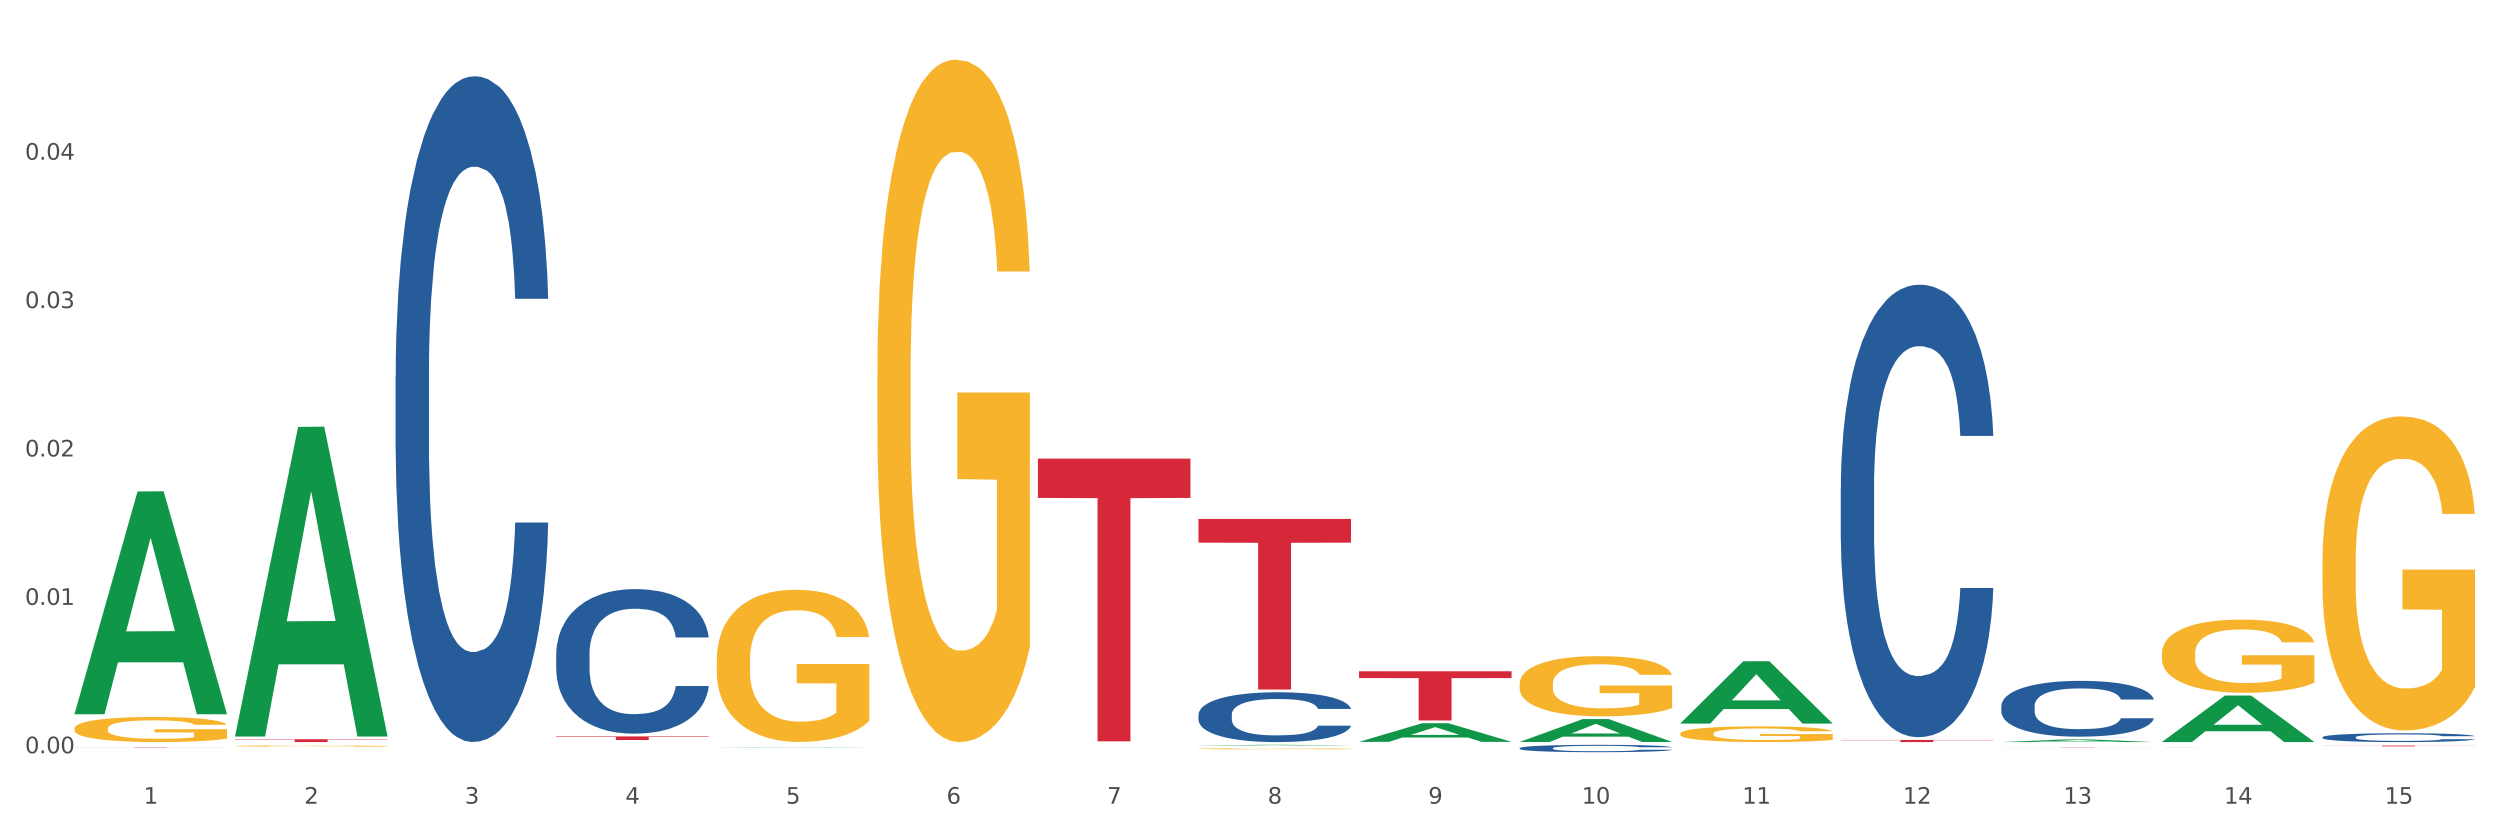 <?xml version="1.0" encoding="utf-8" standalone="no"?>
<!DOCTYPE svg PUBLIC "-//W3C//DTD SVG 1.1//EN"
  "http://www.w3.org/Graphics/SVG/1.1/DTD/svg11.dtd">
<svg xmlns:xlink="http://www.w3.org/1999/xlink" width="1080pt" height="360pt" viewBox="0 0 1080 360" xmlns="http://www.w3.org/2000/svg" version="1.1">
 <rect x="0" y="0" width="1080" height="360" fill="#333333" stroke="none"/>
 <defs>
  <style type="text/css">*{stroke-linejoin: round; stroke-linecap: butt}</style>
 </defs>
 <g id="figure_1">
  <g id="patch_1">
   <path d="M 0 360 
L 1080 360 
L 1080 0 
L 0 0 
z
" style="fill: #ffffff; stroke: #ffffff; stroke-linejoin: miter"/>
  </g>
  <g id="axes_1">
   <g id="matplotlib.axis_1">
    <g id="xtick_1">
     <g id="text_1">
      <!-- 1 -->
      <g style="fill: #4d4d4d" transform="translate(62.07 347.204) scale(0.096 -0.096)">
       <defs>
        <path id="DejaVuSans-31" d="M 794 531 
L 1825 531 
L 1825 4091 
L 703 3866 
L 703 4441 
L 1819 4666 
L 2450 4666 
L 2450 531 
L 3481 531 
L 3481 0 
L 794 0 
L 794 531 
z
" transform="scale(0.016)"/>
       </defs>
       <use xlink:href="#DejaVuSans-31"/>
      </g>
     </g>
    </g>
    <g id="xtick_2">
     <g id="text_2">
      <!-- 2 -->
      <g style="fill: #4d4d4d" transform="translate(131.436 347.204) scale(0.096 -0.096)">
       <defs>
        <path id="DejaVuSans-32" d="M 1228 531 
L 3431 531 
L 3431 0 
L 469 0 
L 469 531 
Q 828 903 1448 1529 
Q 2069 2156 2228 2338 
Q 2531 2678 2651 2914 
Q 2772 3150 2772 3378 
Q 2772 3750 2511 3984 
Q 2250 4219 1831 4219 
Q 1534 4219 1204 4116 
Q 875 4013 500 3803 
L 500 4441 
Q 881 4594 1212 4672 
Q 1544 4750 1819 4750 
Q 2544 4750 2975 4387 
Q 3406 4025 3406 3419 
Q 3406 3131 3298 2873 
Q 3191 2616 2906 2266 
Q 2828 2175 2409 1742 
Q 1991 1309 1228 531 
z
" transform="scale(0.016)"/>
       </defs>
       <use xlink:href="#DejaVuSans-32"/>
      </g>
     </g>
    </g>
    <g id="xtick_3">
     <g id="text_3">
      <!-- 3 -->
      <g style="fill: #4d4d4d" transform="translate(200.802 347.204) scale(0.096 -0.096)">
       <defs>
        <path id="DejaVuSans-33" d="M 2597 2516 
Q 3050 2419 3304 2112 
Q 3559 1806 3559 1356 
Q 3559 666 3084 287 
Q 2609 -91 1734 -91 
Q 1441 -91 1130 -33 
Q 819 25 488 141 
L 488 750 
Q 750 597 1062 519 
Q 1375 441 1716 441 
Q 2309 441 2620 675 
Q 2931 909 2931 1356 
Q 2931 1769 2642 2001 
Q 2353 2234 1838 2234 
L 1294 2234 
L 1294 2753 
L 1863 2753 
Q 2328 2753 2575 2939 
Q 2822 3125 2822 3475 
Q 2822 3834 2567 4026 
Q 2313 4219 1838 4219 
Q 1578 4219 1281 4162 
Q 984 4106 628 3988 
L 628 4550 
Q 988 4650 1302 4700 
Q 1616 4750 1894 4750 
Q 2613 4750 3031 4423 
Q 3450 4097 3450 3541 
Q 3450 3153 3228 2886 
Q 3006 2619 2597 2516 
z
" transform="scale(0.016)"/>
       </defs>
       <use xlink:href="#DejaVuSans-33"/>
      </g>
     </g>
    </g>
    <g id="xtick_4">
     <g id="text_4">
      <!-- 4 -->
      <g style="fill: #4d4d4d" transform="translate(270.169 347.204) scale(0.096 -0.096)">
       <defs>
        <path id="DejaVuSans-34" d="M 2419 4116 
L 825 1625 
L 2419 1625 
L 2419 4116 
z
M 2253 4666 
L 3047 4666 
L 3047 1625 
L 3713 1625 
L 3713 1100 
L 3047 1100 
L 3047 0 
L 2419 0 
L 2419 1100 
L 313 1100 
L 313 1709 
L 2253 4666 
z
" transform="scale(0.016)"/>
       </defs>
       <use xlink:href="#DejaVuSans-34"/>
      </g>
     </g>
    </g>
    <g id="xtick_5">
     <g id="text_5">
      <!-- 5 -->
      <g style="fill: #4d4d4d" transform="translate(339.535 347.204) scale(0.096 -0.096)">
       <defs>
        <path id="DejaVuSans-35" d="M 691 4666 
L 3169 4666 
L 3169 4134 
L 1269 4134 
L 1269 2991 
Q 1406 3038 1543 3061 
Q 1681 3084 1819 3084 
Q 2600 3084 3056 2656 
Q 3513 2228 3513 1497 
Q 3513 744 3044 326 
Q 2575 -91 1722 -91 
Q 1428 -91 1123 -41 
Q 819 9 494 109 
L 494 744 
Q 775 591 1075 516 
Q 1375 441 1709 441 
Q 2250 441 2565 725 
Q 2881 1009 2881 1497 
Q 2881 1984 2565 2268 
Q 2250 2553 1709 2553 
Q 1456 2553 1204 2497 
Q 953 2441 691 2322 
L 691 4666 
z
" transform="scale(0.016)"/>
       </defs>
       <use xlink:href="#DejaVuSans-35"/>
      </g>
     </g>
    </g>
    <g id="xtick_6">
     <g id="text_6">
      <!-- 6 -->
      <g style="fill: #4d4d4d" transform="translate(408.901 347.204) scale(0.096 -0.096)">
       <defs>
        <path id="DejaVuSans-36" d="M 2113 2584 
Q 1688 2584 1439 2293 
Q 1191 2003 1191 1497 
Q 1191 994 1439 701 
Q 1688 409 2113 409 
Q 2538 409 2786 701 
Q 3034 994 3034 1497 
Q 3034 2003 2786 2293 
Q 2538 2584 2113 2584 
z
M 3366 4563 
L 3366 3988 
Q 3128 4100 2886 4159 
Q 2644 4219 2406 4219 
Q 1781 4219 1451 3797 
Q 1122 3375 1075 2522 
Q 1259 2794 1537 2939 
Q 1816 3084 2150 3084 
Q 2853 3084 3261 2657 
Q 3669 2231 3669 1497 
Q 3669 778 3244 343 
Q 2819 -91 2113 -91 
Q 1303 -91 875 529 
Q 447 1150 447 2328 
Q 447 3434 972 4092 
Q 1497 4750 2381 4750 
Q 2619 4750 2861 4703 
Q 3103 4656 3366 4563 
z
" transform="scale(0.016)"/>
       </defs>
       <use xlink:href="#DejaVuSans-36"/>
      </g>
     </g>
    </g>
    <g id="xtick_7">
     <g id="text_7">
      <!-- 7 -->
      <g style="fill: #4d4d4d" transform="translate(478.267 347.204) scale(0.096 -0.096)">
       <defs>
        <path id="DejaVuSans-37" d="M 525 4666 
L 3525 4666 
L 3525 4397 
L 1831 0 
L 1172 0 
L 2766 4134 
L 525 4134 
L 525 4666 
z
" transform="scale(0.016)"/>
       </defs>
       <use xlink:href="#DejaVuSans-37"/>
      </g>
     </g>
    </g>
    <g id="xtick_8">
     <g id="text_8">
      <!-- 8 -->
      <g style="fill: #4d4d4d" transform="translate(547.634 347.204) scale(0.096 -0.096)">
       <defs>
        <path id="DejaVuSans-38" d="M 2034 2216 
Q 1584 2216 1326 1975 
Q 1069 1734 1069 1313 
Q 1069 891 1326 650 
Q 1584 409 2034 409 
Q 2484 409 2743 651 
Q 3003 894 3003 1313 
Q 3003 1734 2745 1975 
Q 2488 2216 2034 2216 
z
M 1403 2484 
Q 997 2584 770 2862 
Q 544 3141 544 3541 
Q 544 4100 942 4425 
Q 1341 4750 2034 4750 
Q 2731 4750 3128 4425 
Q 3525 4100 3525 3541 
Q 3525 3141 3298 2862 
Q 3072 2584 2669 2484 
Q 3125 2378 3379 2068 
Q 3634 1759 3634 1313 
Q 3634 634 3220 271 
Q 2806 -91 2034 -91 
Q 1263 -91 848 271 
Q 434 634 434 1313 
Q 434 1759 690 2068 
Q 947 2378 1403 2484 
z
M 1172 3481 
Q 1172 3119 1398 2916 
Q 1625 2713 2034 2713 
Q 2441 2713 2670 2916 
Q 2900 3119 2900 3481 
Q 2900 3844 2670 4047 
Q 2441 4250 2034 4250 
Q 1625 4250 1398 4047 
Q 1172 3844 1172 3481 
z
" transform="scale(0.016)"/>
       </defs>
       <use xlink:href="#DejaVuSans-38"/>
      </g>
     </g>
    </g>
    <g id="xtick_9">
     <g id="text_9">
      <!-- 9 -->
      <g style="fill: #4d4d4d" transform="translate(617 347.204) scale(0.096 -0.096)">
       <defs>
        <path id="DejaVuSans-39" d="M 703 97 
L 703 672 
Q 941 559 1184 500 
Q 1428 441 1663 441 
Q 2288 441 2617 861 
Q 2947 1281 2994 2138 
Q 2813 1869 2534 1725 
Q 2256 1581 1919 1581 
Q 1219 1581 811 2004 
Q 403 2428 403 3163 
Q 403 3881 828 4315 
Q 1253 4750 1959 4750 
Q 2769 4750 3195 4129 
Q 3622 3509 3622 2328 
Q 3622 1225 3098 567 
Q 2575 -91 1691 -91 
Q 1453 -91 1209 -44 
Q 966 3 703 97 
z
M 1959 2075 
Q 2384 2075 2632 2365 
Q 2881 2656 2881 3163 
Q 2881 3666 2632 3958 
Q 2384 4250 1959 4250 
Q 1534 4250 1286 3958 
Q 1038 3666 1038 3163 
Q 1038 2656 1286 2365 
Q 1534 2075 1959 2075 
z
" transform="scale(0.016)"/>
       </defs>
       <use xlink:href="#DejaVuSans-39"/>
      </g>
     </g>
    </g>
    <g id="xtick_10">
     <g id="text_10">
      <!-- 10 -->
      <g style="fill: #4d4d4d" transform="translate(683.312 347.204) scale(0.096 -0.096)">
       <defs>
        <path id="DejaVuSans-30" d="M 2034 4250 
Q 1547 4250 1301 3770 
Q 1056 3291 1056 2328 
Q 1056 1369 1301 889 
Q 1547 409 2034 409 
Q 2525 409 2770 889 
Q 3016 1369 3016 2328 
Q 3016 3291 2770 3770 
Q 2525 4250 2034 4250 
z
M 2034 4750 
Q 2819 4750 3233 4129 
Q 3647 3509 3647 2328 
Q 3647 1150 3233 529 
Q 2819 -91 2034 -91 
Q 1250 -91 836 529 
Q 422 1150 422 2328 
Q 422 3509 836 4129 
Q 1250 4750 2034 4750 
z
" transform="scale(0.016)"/>
       </defs>
       <use xlink:href="#DejaVuSans-31"/>
       <use xlink:href="#DejaVuSans-30" transform="translate(63.623 0)"/>
      </g>
     </g>
    </g>
    <g id="xtick_11">
     <g id="text_11">
      <!-- 11 -->
      <g style="fill: #4d4d4d" transform="translate(752.678 347.204) scale(0.096 -0.096)">
       <use xlink:href="#DejaVuSans-31"/>
       <use xlink:href="#DejaVuSans-31" transform="translate(63.623 0)"/>
      </g>
     </g>
    </g>
    <g id="xtick_12">
     <g id="text_12">
      <!-- 12 -->
      <g style="fill: #4d4d4d" transform="translate(822.044 347.204) scale(0.096 -0.096)">
       <use xlink:href="#DejaVuSans-31"/>
       <use xlink:href="#DejaVuSans-32" transform="translate(63.623 0)"/>
      </g>
     </g>
    </g>
    <g id="xtick_13">
     <g id="text_13">
      <!-- 13 -->
      <g style="fill: #4d4d4d" transform="translate(891.411 347.204) scale(0.096 -0.096)">
       <use xlink:href="#DejaVuSans-31"/>
       <use xlink:href="#DejaVuSans-33" transform="translate(63.623 0)"/>
      </g>
     </g>
    </g>
    <g id="xtick_14">
     <g id="text_14">
      <!-- 14 -->
      <g style="fill: #4d4d4d" transform="translate(960.777 347.204) scale(0.096 -0.096)">
       <use xlink:href="#DejaVuSans-31"/>
       <use xlink:href="#DejaVuSans-34" transform="translate(63.623 0)"/>
      </g>
     </g>
    </g>
    <g id="xtick_15">
     <g id="text_15">
      <!-- 15 -->
      <g style="fill: #4d4d4d" transform="translate(1030.143 347.204) scale(0.096 -0.096)">
       <use xlink:href="#DejaVuSans-31"/>
       <use xlink:href="#DejaVuSans-35" transform="translate(63.623 0)"/>
      </g>
     </g>
    </g>
    <g id="xtick_16"/>
    <g id="xtick_17"/>
    <g id="xtick_18"/>
    <g id="xtick_19"/>
    <g id="xtick_20"/>
    <g id="xtick_21"/>
    <g id="xtick_22"/>
    <g id="xtick_23"/>
    <g id="xtick_24"/>
    <g id="xtick_25"/>
    <g id="xtick_26"/>
    <g id="xtick_27"/>
    <g id="xtick_28"/>
    <g id="xtick_29"/>
   </g>
   <g id="matplotlib.axis_2">
    <g id="ytick_1">
     <g id="text_16">
      <!-- 0.00 -->
      <g style="fill: #4d4d4d" transform="translate(10.8 325.412) scale(0.096 -0.096)">
       <defs>
        <path id="DejaVuSans-2e" d="M 684 794 
L 1344 794 
L 1344 0 
L 684 0 
L 684 794 
z
" transform="scale(0.016)"/>
       </defs>
       <use xlink:href="#DejaVuSans-30"/>
       <use xlink:href="#DejaVuSans-2e" transform="translate(63.623 0)"/>
       <use xlink:href="#DejaVuSans-30" transform="translate(95.41 0)"/>
       <use xlink:href="#DejaVuSans-30" transform="translate(159.033 0)"/>
      </g>
     </g>
    </g>
    <g id="ytick_2">
     <g id="text_17">
      <!-- 0.01 -->
      <g style="fill: #4d4d4d" transform="translate(10.8 261.309) scale(0.096 -0.096)">
       <use xlink:href="#DejaVuSans-30"/>
       <use xlink:href="#DejaVuSans-2e" transform="translate(63.623 0)"/>
       <use xlink:href="#DejaVuSans-30" transform="translate(95.41 0)"/>
       <use xlink:href="#DejaVuSans-31" transform="translate(159.033 0)"/>
      </g>
     </g>
    </g>
    <g id="ytick_3">
     <g id="text_18">
      <!-- 0.02 -->
      <g style="fill: #4d4d4d" transform="translate(10.8 197.206) scale(0.096 -0.096)">
       <use xlink:href="#DejaVuSans-30"/>
       <use xlink:href="#DejaVuSans-2e" transform="translate(63.623 0)"/>
       <use xlink:href="#DejaVuSans-30" transform="translate(95.41 0)"/>
       <use xlink:href="#DejaVuSans-32" transform="translate(159.033 0)"/>
      </g>
     </g>
    </g>
    <g id="ytick_4">
     <g id="text_19">
      <!-- 0.03 -->
      <g style="fill: #4d4d4d" transform="translate(10.8 133.103) scale(0.096 -0.096)">
       <use xlink:href="#DejaVuSans-30"/>
       <use xlink:href="#DejaVuSans-2e" transform="translate(63.623 0)"/>
       <use xlink:href="#DejaVuSans-30" transform="translate(95.41 0)"/>
       <use xlink:href="#DejaVuSans-33" transform="translate(159.033 0)"/>
      </g>
     </g>
    </g>
    <g id="ytick_5">
     <g id="text_20">
      <!-- 0.04 -->
      <g style="fill: #4d4d4d" transform="translate(10.8 69) scale(0.096 -0.096)">
       <use xlink:href="#DejaVuSans-30"/>
       <use xlink:href="#DejaVuSans-2e" transform="translate(63.623 0)"/>
       <use xlink:href="#DejaVuSans-30" transform="translate(95.41 0)"/>
       <use xlink:href="#DejaVuSans-34" transform="translate(159.033 0)"/>
      </g>
     </g>
    </g>
    <g id="ytick_6"/>
    <g id="ytick_7"/>
    <g id="ytick_8"/>
    <g id="ytick_9"/>
    <g id="ytick_10"/>
   </g>
   <g id="PolyCollection_1">
    <path d="M 32.175 308.377 
L 32.243 308.287 
L 59.417 212.317 
L 70.695 212.226 
L 98.073 308.558 
L 85.029 308.558 
L 79.119 286.126 
L 51.061 286.126 
L 50.857 286.488 
L 45.151 308.558 
L 32.175 308.558 
L 32.175 308.377 
L 54.594 272.739 
L 75.586 272.649 
L 65.192 232.759 
L 65.056 232.578 
L 64.92 232.85 
L 54.526 272.649 
L 54.594 272.739 
L 32.175 308.377 
z
" clip-path="url(#p9ca799d221)" style="fill: #109648"/>
    <path d="M 795.203 319.657 
L 861.101 319.657 
L 861.101 319.786 
L 835.179 319.786 
L 835.179 320.581 
L 820.969 320.581 
L 820.969 319.786 
L 795.203 319.786 
L 795.203 319.658 
L 795.203 319.657 
z
" clip-path="url(#p9ca799d221)" style="fill: #d62839"/>
    <path d="M 587.105 289.973 
L 653.003 289.973 
L 653.003 292.929 
L 627.081 292.949 
L 627.081 311.239 
L 612.871 311.239 
L 612.871 292.949 
L 587.105 292.929 
L 587.105 289.993 
L 587.105 289.973 
z
" clip-path="url(#p9ca799d221)" style="fill: #d62839"/>
    <path d="M 517.739 224.175 
L 583.636 224.175 
L 583.636 234.416 
L 557.715 234.485 
L 557.715 297.871 
L 543.504 297.871 
L 543.504 234.485 
L 517.739 234.416 
L 517.739 224.244 
L 517.739 224.175 
z
" clip-path="url(#p9ca799d221)" style="fill: #d62839"/>
    <path d="M 32.175 314.751 
L 32.253 314.741 
L 32.253 314.384 
L 32.408 314.078 
L 33.186 313.335 
L 34.353 312.722 
L 35.209 312.395 
L 36.065 312.128 
L 37.076 311.86 
L 38.321 311.583 
L 40.578 311.178 
L 41.978 310.97 
L 43.69 310.752 
L 46.802 310.435 
L 49.058 310.257 
L 51.392 310.109 
L 55.204 309.93 
L 57.694 309.851 
L 60.339 309.792 
L 63.529 309.752 
L 65.941 309.742 
L 71.231 309.772 
L 75.744 309.861 
L 77.922 309.93 
L 80.723 310.049 
L 82.201 310.128 
L 84.613 310.287 
L 87.103 310.495 
L 88.815 310.673 
L 91.382 311.009 
L 93.327 311.346 
L 95.116 311.762 
L 96.05 312.049 
L 96.75 312.316 
L 97.373 312.623 
L 97.995 313.108 
L 83.991 313.108 
L 83.446 312.761 
L 82.59 312.435 
L 81.346 312.118 
L 80.256 311.92 
L 78.389 311.672 
L 76.677 311.514 
L 74.888 311.395 
L 72.71 311.296 
L 70.998 311.247 
L 68.586 311.207 
L 63.84 311.217 
L 60.65 311.296 
L 58.472 311.395 
L 57.071 311.484 
L 55.827 311.583 
L 54.426 311.722 
L 52.792 311.93 
L 51.625 312.118 
L 50.458 312.355 
L 49.525 312.593 
L 48.669 312.87 
L 47.969 313.167 
L 47.424 313.474 
L 46.957 313.85 
L 46.568 314.474 
L 46.568 315.83 
L 46.724 316.136 
L 47.113 316.542 
L 47.58 316.849 
L 48.358 317.215 
L 49.058 317.463 
L 50.381 317.819 
L 51.859 318.116 
L 53.026 318.304 
L 54.193 318.462 
L 56.216 318.68 
L 58.472 318.858 
L 60.417 318.967 
L 63.062 319.066 
L 64.852 319.106 
L 66.408 319.126 
L 70.22 319.126 
L 72.943 319.096 
L 75.977 319.027 
L 78.311 318.938 
L 80.256 318.829 
L 82.435 318.65 
L 83.835 318.482 
L 83.835 316.414 
L 66.719 316.404 
L 66.719 315.028 
L 98.073 315.028 
L 98.073 319.066 
L 96.75 319.274 
L 95.272 319.462 
L 93.716 319.63 
L 91.382 319.838 
L 88.581 320.036 
L 86.091 320.175 
L 83.446 320.294 
L 80.334 320.402 
L 76.288 320.501 
L 73.799 320.541 
L 70.687 320.571 
L 67.03 320.581 
L 63.84 320.561 
L 60.728 320.511 
L 57.461 320.422 
L 54.271 320.294 
L 51.859 320.165 
L 49.447 320.006 
L 46.879 319.799 
L 44.857 319.601 
L 43.301 319.423 
L 41.589 319.195 
L 39.722 318.898 
L 38.321 318.631 
L 37.076 318.354 
L 35.754 317.997 
L 34.82 317.69 
L 33.887 317.304 
L 33.342 317.017 
L 32.72 316.572 
L 32.253 315.948 
L 32.175 314.751 
z
" clip-path="url(#p9ca799d221)" style="fill: #f7b32b"/>
    <path d="M 240.274 318.126 
L 306.172 318.126 
L 306.172 318.342 
L 280.25 318.343 
L 280.25 319.68 
L 266.039 319.68 
L 266.039 318.343 
L 240.274 318.342 
L 240.274 318.127 
L 240.274 318.126 
z
" clip-path="url(#p9ca799d221)" style="fill: #d62839"/>
    <path d="M 101.541 319.353 
L 167.439 319.353 
L 167.439 319.524 
L 141.517 319.525 
L 141.517 320.581 
L 127.307 320.581 
L 127.307 319.525 
L 101.541 319.524 
L 101.541 319.355 
L 101.541 319.353 
z
" clip-path="url(#p9ca799d221)" style="fill: #d62839"/>
    <path d="M 32.175 322.792 
L 98.073 322.792 
L 98.073 322.811 
L 72.151 322.811 
L 72.151 322.934 
L 57.941 322.934 
L 57.941 322.811 
L 32.175 322.811 
L 32.175 322.792 
L 32.175 322.792 
z
" clip-path="url(#p9ca799d221)" style="fill: #d62839"/>
    <path d="M 170.907 162.168 
L 170.985 161.905 
L 170.985 154.551 
L 171.219 144.57 
L 172.076 126.184 
L 173.166 112.263 
L 175.036 95.978 
L 176.048 89.149 
L 177.373 81.532 
L 180.099 69.187 
L 183.215 58.681 
L 185.396 52.903 
L 187.031 49.225 
L 190.692 42.659 
L 192.796 39.77 
L 194.977 37.406 
L 196.846 35.83 
L 199.962 33.991 
L 202.454 33.203 
L 205.336 32.941 
L 207.751 33.203 
L 210.945 34.254 
L 215.618 37.406 
L 217.41 39.244 
L 219.825 42.396 
L 222.317 46.599 
L 224.342 50.801 
L 226.679 56.842 
L 229.094 64.722 
L 231.431 74.703 
L 233.066 83.896 
L 234.391 93.614 
L 235.559 105.434 
L 236.416 118.304 
L 236.805 129.073 
L 222.551 129.073 
L 222.161 119.355 
L 221.382 108.849 
L 220.604 101.757 
L 219.747 95.978 
L 218.422 89.412 
L 217.254 85.209 
L 215.307 80.219 
L 213.515 77.067 
L 212.035 75.228 
L 210.244 73.652 
L 206.427 72.077 
L 203.701 72.077 
L 201.987 72.602 
L 199.884 73.915 
L 198.092 75.754 
L 195.989 78.906 
L 194.353 82.32 
L 192.718 86.785 
L 191.783 89.937 
L 190.381 95.716 
L 189.446 100.443 
L 188.2 108.586 
L 187.499 114.364 
L 186.252 129.336 
L 185.707 140.367 
L 185.474 147.984 
L 185.318 156.389 
L 185.318 197.364 
L 185.785 215.75 
L 186.175 223.63 
L 186.798 232.56 
L 187.966 244.117 
L 189.68 255.411 
L 191.471 263.554 
L 192.951 268.544 
L 194.353 272.221 
L 195.755 275.11 
L 197.469 277.737 
L 198.871 279.313 
L 200.974 280.889 
L 203.467 281.677 
L 205.414 281.677 
L 209.387 280.364 
L 211.178 279.05 
L 212.892 277.212 
L 214.761 274.322 
L 216.241 271.171 
L 217.098 268.807 
L 218.5 263.816 
L 219.591 258.563 
L 220.526 252.522 
L 221.149 247.269 
L 221.85 239.389 
L 222.395 230.459 
L 222.551 225.731 
L 236.805 225.731 
L 236.494 235.187 
L 235.949 244.38 
L 234.858 256.724 
L 234.001 263.816 
L 232.677 272.484 
L 231.275 279.838 
L 229.328 287.981 
L 227.536 294.022 
L 225.667 299.275 
L 223.641 304.003 
L 219.98 310.569 
L 218.656 312.408 
L 215.852 315.56 
L 213.671 317.398 
L 210.477 319.237 
L 207.206 320.287 
L 203.779 320.55 
L 200.741 320.025 
L 197.391 318.449 
L 195.288 316.873 
L 192.951 314.509 
L 190.225 310.832 
L 187.655 306.367 
L 185.24 301.114 
L 182.981 295.072 
L 180.878 288.243 
L 178.152 276.949 
L 176.126 265.917 
L 174.646 255.674 
L 173.634 247.006 
L 172.621 235.975 
L 172.076 228.357 
L 171.219 209.971 
L 170.907 192.899 
L 170.907 162.168 
z
" clip-path="url(#p9ca799d221)" style="fill: #255c99"/>
    <path d="M 240.274 282.556 
L 240.352 282.499 
L 240.352 280.902 
L 240.585 278.735 
L 241.442 274.744 
L 242.533 271.721 
L 244.402 268.186 
L 245.415 266.703 
L 246.739 265.049 
L 249.465 262.369 
L 252.581 260.088 
L 254.762 258.834 
L 256.398 258.035 
L 260.059 256.61 
L 262.162 255.982 
L 264.343 255.469 
L 266.212 255.127 
L 269.328 254.728 
L 271.821 254.557 
L 274.703 254.5 
L 277.117 254.557 
L 280.311 254.785 
L 284.985 255.469 
L 286.776 255.868 
L 289.191 256.553 
L 291.683 257.465 
L 293.709 258.378 
L 296.045 259.689 
L 298.46 261.4 
L 300.797 263.567 
L 302.433 265.563 
L 303.757 267.673 
L 304.925 270.239 
L 305.782 273.033 
L 306.172 275.371 
L 291.917 275.371 
L 291.528 273.261 
L 290.749 270.98 
L 289.97 269.44 
L 289.113 268.186 
L 287.789 266.76 
L 286.62 265.848 
L 284.673 264.764 
L 282.881 264.08 
L 281.401 263.681 
L 279.61 263.339 
L 275.793 262.996 
L 273.067 262.996 
L 271.353 263.111 
L 269.25 263.396 
L 267.458 263.795 
L 265.355 264.479 
L 263.72 265.22 
L 262.084 266.19 
L 261.149 266.874 
L 259.747 268.129 
L 258.812 269.155 
L 257.566 270.923 
L 256.865 272.177 
L 255.619 275.428 
L 255.073 277.823 
L 254.84 279.477 
L 254.684 281.301 
L 254.684 290.197 
L 255.151 294.189 
L 255.541 295.9 
L 256.164 297.838 
L 257.332 300.348 
L 259.046 302.8 
L 260.838 304.567 
L 262.318 305.651 
L 263.72 306.449 
L 265.122 307.076 
L 266.835 307.647 
L 268.237 307.989 
L 270.341 308.331 
L 272.833 308.502 
L 274.78 308.502 
L 278.753 308.217 
L 280.545 307.932 
L 282.258 307.533 
L 284.128 306.905 
L 285.608 306.221 
L 286.465 305.708 
L 287.867 304.624 
L 288.957 303.484 
L 289.892 302.172 
L 290.515 301.032 
L 291.216 299.321 
L 291.761 297.382 
L 291.917 296.356 
L 306.172 296.356 
L 305.86 298.409 
L 305.315 300.405 
L 304.224 303.085 
L 303.367 304.624 
L 302.043 306.506 
L 300.641 308.103 
L 298.694 309.871 
L 296.902 311.182 
L 295.033 312.323 
L 293.008 313.349 
L 289.347 314.775 
L 288.022 315.174 
L 285.218 315.858 
L 283.037 316.257 
L 279.844 316.657 
L 276.572 316.885 
L 273.145 316.942 
L 270.107 316.828 
L 266.757 316.486 
L 264.654 316.143 
L 262.318 315.63 
L 259.591 314.832 
L 257.021 313.862 
L 254.606 312.722 
L 252.347 311.41 
L 250.244 309.928 
L 247.518 307.476 
L 245.493 305.081 
L 244.013 302.857 
L 243 300.975 
L 241.987 298.58 
L 241.442 296.926 
L 240.585 292.934 
L 240.274 289.228 
L 240.274 282.556 
z
" clip-path="url(#p9ca799d221)" style="fill: #255c99"/>
    <path d="M 517.739 308.727 
L 517.816 308.707 
L 517.816 308.157 
L 518.05 307.409 
L 518.907 306.033 
L 519.997 304.992 
L 521.867 303.773 
L 522.88 303.262 
L 524.204 302.691 
L 526.93 301.768 
L 530.046 300.981 
L 532.227 300.549 
L 533.863 300.274 
L 537.523 299.782 
L 539.627 299.566 
L 541.808 299.389 
L 543.677 299.271 
L 546.793 299.133 
L 549.285 299.074 
L 552.167 299.055 
L 554.582 299.074 
L 557.776 299.153 
L 562.449 299.389 
L 564.241 299.527 
L 566.656 299.762 
L 569.148 300.077 
L 571.173 300.391 
L 573.51 300.844 
L 575.925 301.433 
L 578.262 302.18 
L 579.898 302.868 
L 581.222 303.596 
L 582.39 304.48 
L 583.247 305.444 
L 583.636 306.25 
L 569.382 306.25 
L 568.992 305.522 
L 568.214 304.736 
L 567.435 304.205 
L 566.578 303.773 
L 565.254 303.281 
L 564.085 302.967 
L 562.138 302.593 
L 560.346 302.357 
L 558.866 302.22 
L 557.075 302.102 
L 553.258 301.984 
L 550.532 301.984 
L 548.818 302.023 
L 546.715 302.121 
L 544.923 302.259 
L 542.82 302.495 
L 541.184 302.75 
L 539.549 303.085 
L 538.614 303.321 
L 537.212 303.753 
L 536.277 304.107 
L 535.031 304.716 
L 534.33 305.149 
L 533.084 306.269 
L 532.538 307.095 
L 532.305 307.665 
L 532.149 308.294 
L 532.149 311.361 
L 532.616 312.737 
L 533.006 313.327 
L 533.629 313.995 
L 534.797 314.86 
L 536.511 315.705 
L 538.302 316.315 
L 539.782 316.688 
L 541.184 316.963 
L 542.587 317.18 
L 544.3 317.376 
L 545.702 317.494 
L 547.805 317.612 
L 550.298 317.671 
L 552.245 317.671 
L 556.218 317.573 
L 558.009 317.475 
L 559.723 317.337 
L 561.593 317.121 
L 563.073 316.885 
L 563.929 316.708 
L 565.331 316.334 
L 566.422 315.941 
L 567.357 315.489 
L 567.98 315.096 
L 568.681 314.506 
L 569.226 313.838 
L 569.382 313.484 
L 583.636 313.484 
L 583.325 314.192 
L 582.78 314.88 
L 581.689 315.804 
L 580.832 316.334 
L 579.508 316.983 
L 578.106 317.534 
L 576.159 318.143 
L 574.367 318.595 
L 572.498 318.988 
L 570.472 319.342 
L 566.811 319.834 
L 565.487 319.971 
L 562.683 320.207 
L 560.502 320.345 
L 557.308 320.482 
L 554.037 320.561 
L 550.61 320.581 
L 547.572 320.541 
L 544.222 320.423 
L 542.119 320.305 
L 539.782 320.128 
L 537.056 319.853 
L 534.486 319.519 
L 532.071 319.126 
L 529.812 318.674 
L 527.709 318.163 
L 524.983 317.317 
L 522.957 316.492 
L 521.477 315.725 
L 520.465 315.076 
L 519.452 314.251 
L 518.907 313.68 
L 518.05 312.304 
L 517.739 311.027 
L 517.739 308.727 
z
" clip-path="url(#p9ca799d221)" style="fill: #255c99"/>
    <path d="M 656.471 323.196 
L 656.549 323.193 
L 656.549 323.111 
L 656.783 323.001 
L 657.639 322.797 
L 658.73 322.643 
L 660.599 322.463 
L 661.612 322.387 
L 662.936 322.303 
L 665.662 322.166 
L 668.778 322.05 
L 670.959 321.986 
L 672.595 321.945 
L 676.256 321.872 
L 678.359 321.84 
L 680.54 321.814 
L 682.41 321.797 
L 685.525 321.776 
L 688.018 321.767 
L 690.9 321.765 
L 693.315 321.767 
L 696.508 321.779 
L 701.182 321.814 
L 702.973 321.834 
L 705.388 321.869 
L 707.881 321.916 
L 709.906 321.962 
L 712.243 322.029 
L 714.657 322.117 
L 716.994 322.227 
L 718.63 322.329 
L 719.954 322.436 
L 721.123 322.567 
L 721.979 322.71 
L 722.369 322.829 
L 708.114 322.829 
L 707.725 322.722 
L 706.946 322.605 
L 706.167 322.527 
L 705.31 322.463 
L 703.986 322.39 
L 702.818 322.343 
L 700.87 322.288 
L 699.079 322.253 
L 697.599 322.233 
L 695.807 322.215 
L 691.99 322.198 
L 689.264 322.198 
L 687.55 322.204 
L 685.447 322.218 
L 683.656 322.239 
L 681.553 322.274 
L 679.917 322.311 
L 678.281 322.361 
L 677.346 322.396 
L 675.944 322.46 
L 675.01 322.512 
L 673.763 322.602 
L 673.062 322.666 
L 671.816 322.832 
L 671.271 322.954 
L 671.037 323.039 
L 670.881 323.132 
L 670.881 323.585 
L 671.349 323.789 
L 671.738 323.876 
L 672.361 323.975 
L 673.53 324.103 
L 675.243 324.228 
L 677.035 324.318 
L 678.515 324.374 
L 679.917 324.414 
L 681.319 324.446 
L 683.033 324.475 
L 684.435 324.493 
L 686.538 324.51 
L 689.03 324.519 
L 690.978 324.519 
L 694.95 324.504 
L 696.742 324.49 
L 698.456 324.47 
L 700.325 324.438 
L 701.805 324.403 
L 702.662 324.377 
L 704.064 324.321 
L 705.154 324.263 
L 706.089 324.196 
L 706.712 324.138 
L 707.413 324.051 
L 707.959 323.952 
L 708.114 323.899 
L 722.369 323.899 
L 722.057 324.004 
L 721.512 324.106 
L 720.422 324.243 
L 719.565 324.321 
L 718.241 324.417 
L 716.838 324.499 
L 714.891 324.589 
L 713.1 324.656 
L 711.23 324.714 
L 709.205 324.766 
L 705.544 324.839 
L 704.22 324.859 
L 701.416 324.894 
L 699.235 324.915 
L 696.041 324.935 
L 692.769 324.947 
L 689.342 324.95 
L 686.304 324.944 
L 682.955 324.926 
L 680.852 324.909 
L 678.515 324.883 
L 675.789 324.842 
L 673.218 324.792 
L 670.803 324.734 
L 668.544 324.667 
L 666.441 324.592 
L 663.715 324.467 
L 661.69 324.345 
L 660.21 324.231 
L 659.197 324.135 
L 658.185 324.013 
L 657.639 323.929 
L 656.783 323.725 
L 656.471 323.536 
L 656.471 323.196 
z
" clip-path="url(#p9ca799d221)" style="fill: #255c99"/>
    <path d="M 795.203 210.821 
L 795.281 210.642 
L 795.281 205.644 
L 795.515 198.86 
L 796.372 186.363 
L 797.462 176.901 
L 799.332 165.832 
L 800.344 161.19 
L 801.669 156.013 
L 804.395 147.622 
L 807.511 140.481 
L 809.692 136.553 
L 811.327 134.054 
L 814.988 129.591 
L 817.092 127.627 
L 819.273 126.02 
L 821.142 124.949 
L 824.258 123.699 
L 826.75 123.164 
L 829.632 122.985 
L 832.047 123.164 
L 835.241 123.878 
L 839.914 126.02 
L 841.706 127.27 
L 844.121 129.412 
L 846.613 132.269 
L 848.638 135.125 
L 850.975 139.231 
L 853.39 144.587 
L 855.727 151.371 
L 857.362 157.62 
L 858.687 164.225 
L 859.855 172.259 
L 860.712 181.007 
L 861.101 188.326 
L 846.847 188.326 
L 846.457 181.721 
L 845.678 174.58 
L 844.899 169.76 
L 844.043 165.832 
L 842.718 161.369 
L 841.55 158.512 
L 839.603 155.12 
L 837.811 152.978 
L 836.331 151.728 
L 834.54 150.657 
L 830.723 149.586 
L 827.997 149.586 
L 826.283 149.943 
L 824.18 150.836 
L 822.388 152.085 
L 820.285 154.228 
L 818.649 156.549 
L 817.014 159.584 
L 816.079 161.726 
L 814.677 165.653 
L 813.742 168.867 
L 812.496 174.401 
L 811.795 178.329 
L 810.548 188.505 
L 810.003 196.003 
L 809.77 201.18 
L 809.614 206.893 
L 809.614 234.744 
L 810.081 247.241 
L 810.471 252.596 
L 811.094 258.666 
L 812.262 266.522 
L 813.976 274.198 
L 815.767 279.733 
L 817.247 283.125 
L 818.649 285.624 
L 820.051 287.588 
L 821.765 289.373 
L 823.167 290.444 
L 825.27 291.516 
L 827.763 292.051 
L 829.71 292.051 
L 833.683 291.158 
L 835.474 290.266 
L 837.188 289.016 
L 839.057 287.052 
L 840.537 284.91 
L 841.394 283.303 
L 842.796 279.911 
L 843.887 276.341 
L 844.822 272.235 
L 845.445 268.664 
L 846.146 263.308 
L 846.691 257.238 
L 846.847 254.025 
L 861.101 254.025 
L 860.79 260.452 
L 860.245 266.7 
L 859.154 275.091 
L 858.297 279.911 
L 856.973 285.803 
L 855.571 290.801 
L 853.624 296.336 
L 851.832 300.442 
L 849.963 304.012 
L 847.937 307.226 
L 844.276 311.689 
L 842.952 312.939 
L 840.148 315.081 
L 837.967 316.331 
L 834.773 317.581 
L 831.502 318.295 
L 828.074 318.473 
L 825.037 318.116 
L 821.687 317.045 
L 819.584 315.974 
L 817.247 314.367 
L 814.521 311.868 
L 811.951 308.833 
L 809.536 305.262 
L 807.277 301.156 
L 805.174 296.514 
L 802.448 288.838 
L 800.422 281.339 
L 798.942 274.377 
L 797.93 268.485 
L 796.917 260.987 
L 796.372 255.81 
L 795.515 243.313 
L 795.203 231.709 
L 795.203 210.821 
z
" clip-path="url(#p9ca799d221)" style="fill: #255c99"/>
    <path d="M 864.57 304.964 
L 864.648 304.942 
L 864.648 304.326 
L 864.881 303.489 
L 865.738 301.947 
L 866.829 300.78 
L 868.698 299.415 
L 869.711 298.842 
L 871.035 298.204 
L 873.761 297.169 
L 876.877 296.288 
L 879.058 295.803 
L 880.694 295.495 
L 884.355 294.945 
L 886.458 294.702 
L 888.639 294.504 
L 890.508 294.372 
L 893.624 294.218 
L 896.117 294.152 
L 898.999 294.13 
L 901.413 294.152 
L 904.607 294.24 
L 909.281 294.504 
L 911.072 294.658 
L 913.487 294.923 
L 915.979 295.275 
L 918.005 295.627 
L 920.341 296.134 
L 922.756 296.794 
L 925.093 297.631 
L 926.729 298.402 
L 928.053 299.217 
L 929.221 300.208 
L 930.078 301.287 
L 930.468 302.19 
L 916.213 302.19 
L 915.824 301.375 
L 915.045 300.494 
L 914.266 299.899 
L 913.409 299.415 
L 912.085 298.864 
L 910.916 298.512 
L 908.969 298.094 
L 907.177 297.829 
L 905.697 297.675 
L 903.906 297.543 
L 900.089 297.411 
L 897.363 297.411 
L 895.649 297.455 
L 893.546 297.565 
L 891.754 297.719 
L 889.651 297.984 
L 888.016 298.27 
L 886.38 298.644 
L 885.445 298.908 
L 884.043 299.393 
L 883.108 299.789 
L 881.862 300.472 
L 881.161 300.956 
L 879.915 302.212 
L 879.369 303.137 
L 879.136 303.775 
L 878.98 304.48 
L 878.98 307.915 
L 879.447 309.457 
L 879.837 310.117 
L 880.46 310.866 
L 881.628 311.835 
L 883.342 312.782 
L 885.134 313.465 
L 886.614 313.883 
L 888.016 314.191 
L 889.418 314.434 
L 891.131 314.654 
L 892.533 314.786 
L 894.637 314.918 
L 897.129 314.984 
L 899.076 314.984 
L 903.049 314.874 
L 904.841 314.764 
L 906.554 314.61 
L 908.424 314.368 
L 909.904 314.103 
L 910.76 313.905 
L 912.163 313.487 
L 913.253 313.046 
L 914.188 312.54 
L 914.811 312.099 
L 915.512 311.439 
L 916.057 310.69 
L 916.213 310.294 
L 930.468 310.294 
L 930.156 311.086 
L 929.611 311.857 
L 928.52 312.892 
L 927.663 313.487 
L 926.339 314.213 
L 924.937 314.83 
L 922.99 315.513 
L 921.198 316.019 
L 919.329 316.46 
L 917.304 316.856 
L 913.643 317.407 
L 912.318 317.561 
L 909.514 317.825 
L 907.333 317.979 
L 904.14 318.133 
L 900.868 318.221 
L 897.441 318.243 
L 894.403 318.199 
L 891.053 318.067 
L 888.95 317.935 
L 886.614 317.737 
L 883.887 317.429 
L 881.317 317.054 
L 878.902 316.614 
L 876.643 316.107 
L 874.54 315.535 
L 871.814 314.588 
L 869.789 313.663 
L 868.309 312.804 
L 867.296 312.077 
L 866.283 311.152 
L 865.738 310.514 
L 864.881 308.972 
L 864.57 307.541 
L 864.57 304.964 
z
" clip-path="url(#p9ca799d221)" style="fill: #255c99"/>
    <path d="M 933.936 322.769 
L 934.014 322.769 
L 934.014 322.768 
L 934.247 322.767 
L 935.104 322.765 
L 936.195 322.764 
L 938.064 322.762 
L 939.077 322.761 
L 940.401 322.76 
L 943.127 322.759 
L 946.243 322.758 
L 948.424 322.757 
L 950.06 322.757 
L 953.721 322.756 
L 955.824 322.756 
L 958.005 322.756 
L 959.874 322.755 
L 962.99 322.755 
L 965.483 322.755 
L 968.365 322.755 
L 970.779 322.755 
L 973.973 322.755 
L 978.647 322.756 
L 980.438 322.756 
L 982.853 322.756 
L 985.346 322.757 
L 987.371 322.757 
L 989.708 322.758 
L 992.122 322.759 
L 994.459 322.76 
L 996.095 322.761 
L 997.419 322.762 
L 998.587 322.763 
L 999.444 322.764 
L 999.834 322.766 
L 985.579 322.766 
L 985.19 322.764 
L 984.411 322.763 
L 983.632 322.763 
L 982.775 322.762 
L 981.451 322.761 
L 980.283 322.761 
L 978.335 322.76 
L 976.544 322.76 
L 975.064 322.76 
L 973.272 322.76 
L 969.455 322.759 
L 966.729 322.759 
L 965.015 322.759 
L 962.912 322.76 
L 961.121 322.76 
L 959.018 322.76 
L 957.382 322.76 
L 955.746 322.761 
L 954.811 322.761 
L 953.409 322.762 
L 952.475 322.762 
L 951.228 322.763 
L 950.527 322.764 
L 949.281 322.766 
L 948.736 322.767 
L 948.502 322.768 
L 948.346 322.768 
L 948.346 322.773 
L 948.814 322.775 
L 949.203 322.776 
L 949.826 322.777 
L 950.995 322.778 
L 952.708 322.779 
L 954.5 322.78 
L 955.98 322.781 
L 957.382 322.781 
L 958.784 322.781 
L 960.498 322.782 
L 961.9 322.782 
L 964.003 322.782 
L 966.495 322.782 
L 968.443 322.782 
L 972.415 322.782 
L 974.207 322.782 
L 975.92 322.782 
L 977.79 322.781 
L 979.27 322.781 
L 980.127 322.781 
L 981.529 322.78 
L 982.619 322.78 
L 983.554 322.779 
L 984.177 322.778 
L 984.878 322.777 
L 985.423 322.777 
L 985.579 322.776 
L 999.834 322.776 
L 999.522 322.777 
L 998.977 322.778 
L 997.886 322.779 
L 997.03 322.78 
L 995.705 322.781 
L 994.303 322.782 
L 992.356 322.783 
L 990.564 322.783 
L 988.695 322.784 
L 986.67 322.784 
L 983.009 322.785 
L 981.685 322.785 
L 978.88 322.786 
L 976.699 322.786 
L 973.506 322.786 
L 970.234 322.786 
L 966.807 322.786 
L 963.769 322.786 
L 960.42 322.786 
L 958.317 322.786 
L 955.98 322.786 
L 953.253 322.785 
L 950.683 322.785 
L 948.268 322.784 
L 946.009 322.784 
L 943.906 322.783 
L 941.18 322.782 
L 939.155 322.78 
L 937.675 322.779 
L 936.662 322.778 
L 935.65 322.777 
L 935.104 322.776 
L 934.247 322.774 
L 933.936 322.772 
L 933.936 322.769 
z
" clip-path="url(#p9ca799d221)" style="fill: #255c99"/>
    <path d="M 1003.302 318.477 
L 1003.38 318.474 
L 1003.38 318.376 
L 1003.614 318.244 
L 1004.47 318 
L 1005.561 317.815 
L 1007.43 317.598 
L 1008.443 317.508 
L 1009.767 317.407 
L 1012.494 317.243 
L 1015.609 317.103 
L 1017.79 317.026 
L 1019.426 316.978 
L 1023.087 316.89 
L 1025.19 316.852 
L 1027.371 316.821 
L 1029.241 316.8 
L 1032.356 316.775 
L 1034.849 316.765 
L 1037.731 316.761 
L 1040.146 316.765 
L 1043.339 316.779 
L 1048.013 316.821 
L 1049.805 316.845 
L 1052.219 316.887 
L 1054.712 316.943 
L 1056.737 316.998 
L 1059.074 317.079 
L 1061.489 317.183 
L 1063.825 317.316 
L 1065.461 317.438 
L 1066.785 317.567 
L 1067.954 317.724 
L 1068.811 317.895 
L 1069.2 318.038 
L 1054.945 318.038 
L 1054.556 317.909 
L 1053.777 317.769 
L 1052.998 317.675 
L 1052.141 317.598 
L 1050.817 317.511 
L 1049.649 317.455 
L 1047.701 317.389 
L 1045.91 317.347 
L 1044.43 317.323 
L 1042.638 317.302 
L 1038.822 317.281 
L 1036.095 317.281 
L 1034.382 317.288 
L 1032.278 317.305 
L 1030.487 317.33 
L 1028.384 317.372 
L 1026.748 317.417 
L 1025.112 317.476 
L 1024.178 317.518 
L 1022.775 317.595 
L 1021.841 317.658 
L 1020.594 317.766 
L 1019.893 317.843 
L 1018.647 318.041 
L 1018.102 318.188 
L 1017.868 318.289 
L 1017.712 318.401 
L 1017.712 318.945 
L 1018.18 319.189 
L 1018.569 319.294 
L 1019.192 319.412 
L 1020.361 319.566 
L 1022.074 319.716 
L 1023.866 319.824 
L 1025.346 319.89 
L 1026.748 319.939 
L 1028.15 319.977 
L 1029.864 320.012 
L 1031.266 320.033 
L 1033.369 320.054 
L 1035.862 320.064 
L 1037.809 320.064 
L 1041.781 320.047 
L 1043.573 320.029 
L 1045.287 320.005 
L 1047.156 319.967 
L 1048.636 319.925 
L 1049.493 319.893 
L 1050.895 319.827 
L 1051.986 319.757 
L 1052.92 319.677 
L 1053.543 319.607 
L 1054.244 319.503 
L 1054.79 319.384 
L 1054.945 319.321 
L 1069.2 319.321 
L 1068.888 319.447 
L 1068.343 319.569 
L 1067.253 319.733 
L 1066.396 319.827 
L 1065.072 319.942 
L 1063.67 320.04 
L 1061.722 320.148 
L 1059.931 320.228 
L 1058.061 320.298 
L 1056.036 320.361 
L 1052.375 320.448 
L 1051.051 320.472 
L 1048.247 320.514 
L 1046.066 320.539 
L 1042.872 320.563 
L 1039.6 320.577 
L 1036.173 320.581 
L 1033.135 320.574 
L 1029.786 320.553 
L 1027.683 320.532 
L 1025.346 320.5 
L 1022.62 320.452 
L 1020.049 320.392 
L 1017.634 320.322 
L 1015.376 320.242 
L 1013.272 320.152 
L 1010.546 320.002 
L 1008.521 319.855 
L 1007.041 319.719 
L 1006.028 319.604 
L 1005.016 319.457 
L 1004.47 319.356 
L 1003.614 319.112 
L 1003.302 318.885 
L 1003.302 318.477 
z
" clip-path="url(#p9ca799d221)" style="fill: #255c99"/>
    <path d="M 1003.302 242.591 
L 1003.38 242.467 
L 1003.38 238.006 
L 1003.535 234.164 
L 1004.314 224.87 
L 1005.481 217.188 
L 1006.336 213.098 
L 1007.192 209.753 
L 1008.204 206.407 
L 1009.448 202.937 
L 1011.705 197.857 
L 1013.105 195.254 
L 1014.817 192.528 
L 1017.929 188.563 
L 1020.185 186.332 
L 1022.519 184.474 
L 1026.331 182.243 
L 1028.821 181.252 
L 1031.466 180.508 
L 1034.656 180.013 
L 1037.068 179.889 
L 1042.358 180.261 
L 1046.871 181.376 
L 1049.049 182.243 
L 1051.85 183.73 
L 1053.328 184.722 
L 1055.74 186.704 
L 1058.23 189.306 
L 1059.942 191.537 
L 1062.509 195.75 
L 1064.454 199.963 
L 1066.244 205.168 
L 1067.177 208.761 
L 1067.877 212.107 
L 1068.5 215.948 
L 1069.122 222.02 
L 1055.118 222.02 
L 1054.573 217.683 
L 1053.717 213.594 
L 1052.473 209.629 
L 1051.383 207.15 
L 1049.516 204.053 
L 1047.805 202.07 
L 1046.015 200.583 
L 1043.837 199.344 
L 1042.125 198.724 
L 1039.713 198.228 
L 1034.967 198.352 
L 1031.777 199.344 
L 1029.599 200.583 
L 1028.199 201.698 
L 1026.954 202.937 
L 1025.553 204.672 
L 1023.919 207.274 
L 1022.752 209.629 
L 1021.585 212.603 
L 1020.652 215.577 
L 1019.796 219.046 
L 1019.096 222.764 
L 1018.551 226.605 
L 1018.084 231.314 
L 1017.695 239.121 
L 1017.695 256.097 
L 1017.851 259.939 
L 1018.24 265.019 
L 1018.707 268.861 
L 1019.485 273.446 
L 1020.185 276.544 
L 1021.508 281.005 
L 1022.986 284.722 
L 1024.153 287.077 
L 1025.32 289.059 
L 1027.343 291.785 
L 1029.599 294.016 
L 1031.544 295.379 
L 1034.189 296.618 
L 1035.979 297.114 
L 1037.535 297.362 
L 1041.347 297.362 
L 1044.07 296.99 
L 1047.104 296.122 
L 1049.438 295.007 
L 1051.383 293.644 
L 1053.562 291.414 
L 1054.962 289.307 
L 1054.962 263.408 
L 1037.846 263.285 
L 1037.846 246.06 
L 1069.2 246.06 
L 1069.2 296.618 
L 1067.877 299.22 
L 1066.399 301.575 
L 1064.843 303.681 
L 1062.509 306.284 
L 1059.708 308.762 
L 1057.219 310.497 
L 1054.573 311.984 
L 1051.461 313.347 
L 1047.416 314.586 
L 1044.926 315.082 
L 1041.814 315.453 
L 1038.157 315.577 
L 1034.967 315.329 
L 1031.855 314.71 
L 1028.588 313.595 
L 1025.398 311.984 
L 1022.986 310.373 
L 1020.574 308.39 
L 1018.007 305.788 
L 1015.984 303.31 
L 1014.428 301.079 
L 1012.716 298.229 
L 1010.849 294.511 
L 1009.448 291.166 
L 1008.204 287.696 
L 1006.881 283.235 
L 1005.947 279.394 
L 1005.014 274.561 
L 1004.469 270.967 
L 1003.847 265.391 
L 1003.38 257.584 
L 1003.302 242.591 
z
" clip-path="url(#p9ca799d221)" style="fill: #f7b32b"/>
    <path d="M 933.936 282.277 
L 934.014 282.248 
L 934.014 281.209 
L 934.169 280.315 
L 934.947 278.15 
L 936.114 276.36 
L 936.97 275.408 
L 937.826 274.628 
L 938.837 273.849 
L 940.082 273.041 
L 942.338 271.857 
L 943.739 271.251 
L 945.45 270.616 
L 948.563 269.693 
L 950.819 269.173 
L 953.153 268.74 
L 956.965 268.22 
L 959.455 267.99 
L 962.1 267.816 
L 965.29 267.701 
L 967.702 267.672 
L 972.992 267.759 
L 977.505 268.018 
L 979.683 268.22 
L 982.484 268.567 
L 983.962 268.798 
L 986.374 269.26 
L 988.864 269.866 
L 990.575 270.385 
L 993.143 271.367 
L 995.088 272.348 
L 996.877 273.56 
L 997.811 274.397 
L 998.511 275.177 
L 999.134 276.072 
L 999.756 277.486 
L 985.752 277.486 
L 985.207 276.476 
L 984.351 275.523 
L 983.106 274.599 
L 982.017 274.022 
L 980.15 273.301 
L 978.438 272.839 
L 976.649 272.492 
L 974.47 272.204 
L 972.759 272.059 
L 970.347 271.944 
L 965.601 271.973 
L 962.411 272.204 
L 960.233 272.492 
L 958.832 272.752 
L 957.588 273.041 
L 956.187 273.445 
L 954.553 274.051 
L 953.386 274.599 
L 952.219 275.292 
L 951.286 275.985 
L 950.43 276.793 
L 949.73 277.659 
L 949.185 278.554 
L 948.718 279.651 
L 948.329 281.469 
L 948.329 285.424 
L 948.485 286.318 
L 948.874 287.502 
L 949.341 288.397 
L 950.119 289.464 
L 950.819 290.186 
L 952.141 291.225 
L 953.62 292.091 
L 954.787 292.64 
L 955.954 293.101 
L 957.977 293.736 
L 960.233 294.256 
L 962.178 294.573 
L 964.823 294.862 
L 966.613 294.978 
L 968.169 295.035 
L 971.981 295.035 
L 974.704 294.949 
L 977.738 294.747 
L 980.072 294.487 
L 982.017 294.169 
L 984.196 293.65 
L 985.596 293.159 
L 985.596 287.126 
L 968.48 287.098 
L 968.48 283.086 
L 999.834 283.086 
L 999.834 294.862 
L 998.511 295.468 
L 997.033 296.017 
L 995.477 296.507 
L 993.143 297.113 
L 990.342 297.691 
L 987.852 298.095 
L 985.207 298.441 
L 982.095 298.759 
L 978.049 299.047 
L 975.56 299.163 
L 972.448 299.249 
L 968.791 299.278 
L 965.601 299.221 
L 962.489 299.076 
L 959.221 298.816 
L 956.032 298.441 
L 953.62 298.066 
L 951.208 297.604 
L 948.64 296.998 
L 946.618 296.421 
L 945.061 295.901 
L 943.35 295.237 
L 941.483 294.371 
L 940.082 293.592 
L 938.837 292.784 
L 937.515 291.745 
L 936.581 290.85 
L 935.648 289.724 
L 935.103 288.887 
L 934.48 287.588 
L 934.014 285.77 
L 933.936 282.277 
z
" clip-path="url(#p9ca799d221)" style="fill: #f7b32b"/>
    <path d="M 725.837 316.929 
L 725.915 316.923 
L 725.915 316.7 
L 726.071 316.508 
L 726.849 316.043 
L 728.016 315.658 
L 728.871 315.454 
L 729.727 315.286 
L 730.739 315.119 
L 731.984 314.945 
L 734.24 314.691 
L 735.64 314.561 
L 737.352 314.425 
L 740.464 314.226 
L 742.72 314.115 
L 745.054 314.022 
L 748.866 313.91 
L 751.356 313.86 
L 754.001 313.823 
L 757.191 313.798 
L 759.603 313.792 
L 764.894 313.811 
L 769.406 313.867 
L 771.585 313.91 
L 774.385 313.984 
L 775.864 314.034 
L 778.275 314.133 
L 780.765 314.263 
L 782.477 314.375 
L 785.044 314.586 
L 786.989 314.797 
L 788.779 315.057 
L 789.712 315.237 
L 790.412 315.404 
L 791.035 315.596 
L 791.657 315.9 
L 777.653 315.9 
L 777.108 315.683 
L 776.253 315.478 
L 775.008 315.28 
L 773.919 315.156 
L 772.051 315.001 
L 770.34 314.902 
L 768.55 314.828 
L 766.372 314.766 
L 764.66 314.735 
L 762.248 314.71 
L 757.502 314.716 
L 754.313 314.766 
L 752.134 314.828 
L 750.734 314.883 
L 749.489 314.945 
L 748.088 315.032 
L 746.455 315.162 
L 745.288 315.28 
L 744.121 315.429 
L 743.187 315.578 
L 742.331 315.751 
L 741.631 315.937 
L 741.086 316.129 
L 740.62 316.365 
L 740.23 316.756 
L 740.23 317.605 
L 740.386 317.797 
L 740.775 318.051 
L 741.242 318.243 
L 742.02 318.473 
L 742.72 318.628 
L 744.043 318.851 
L 745.521 319.037 
L 746.688 319.155 
L 747.855 319.254 
L 749.878 319.39 
L 752.134 319.502 
L 754.079 319.57 
L 756.724 319.632 
L 758.514 319.657 
L 760.07 319.669 
L 763.882 319.669 
L 766.605 319.651 
L 769.639 319.607 
L 771.974 319.551 
L 773.919 319.483 
L 776.097 319.372 
L 777.497 319.266 
L 777.497 317.971 
L 760.381 317.964 
L 760.381 317.103 
L 791.735 317.103 
L 791.735 319.632 
L 790.412 319.762 
L 788.934 319.88 
L 787.378 319.985 
L 785.044 320.116 
L 782.243 320.24 
L 779.754 320.326 
L 777.108 320.401 
L 773.996 320.469 
L 769.951 320.531 
L 767.461 320.556 
L 764.349 320.574 
L 760.692 320.581 
L 757.502 320.568 
L 754.39 320.537 
L 751.123 320.481 
L 747.933 320.401 
L 745.521 320.32 
L 743.109 320.221 
L 740.542 320.091 
L 738.519 319.967 
L 736.963 319.855 
L 735.251 319.713 
L 733.384 319.527 
L 731.984 319.359 
L 730.739 319.186 
L 729.416 318.963 
L 728.482 318.77 
L 727.549 318.529 
L 727.004 318.349 
L 726.382 318.07 
L 725.915 317.679 
L 725.837 316.929 
z
" clip-path="url(#p9ca799d221)" style="fill: #f7b32b"/>
    <path d="M 656.471 295.477 
L 656.549 295.453 
L 656.549 294.598 
L 656.704 293.863 
L 657.482 292.082 
L 658.649 290.611 
L 659.505 289.827 
L 660.361 289.186 
L 661.372 288.545 
L 662.617 287.881 
L 664.874 286.908 
L 666.274 286.409 
L 667.986 285.887 
L 671.098 285.127 
L 673.354 284.7 
L 675.688 284.344 
L 679.5 283.917 
L 681.99 283.727 
L 684.635 283.584 
L 687.825 283.49 
L 690.237 283.466 
L 695.527 283.537 
L 700.04 283.751 
L 702.218 283.917 
L 705.019 284.202 
L 706.497 284.392 
L 708.909 284.771 
L 711.399 285.27 
L 713.111 285.697 
L 715.678 286.504 
L 717.623 287.311 
L 719.412 288.308 
L 720.346 288.996 
L 721.046 289.637 
L 721.669 290.373 
L 722.291 291.536 
L 708.287 291.536 
L 707.742 290.706 
L 706.886 289.922 
L 705.642 289.163 
L 704.552 288.688 
L 702.685 288.094 
L 700.973 287.715 
L 699.184 287.43 
L 697.006 287.192 
L 695.294 287.074 
L 692.882 286.979 
L 688.136 287.003 
L 684.946 287.192 
L 682.768 287.43 
L 681.367 287.643 
L 680.123 287.881 
L 678.722 288.213 
L 677.088 288.712 
L 675.921 289.163 
L 674.754 289.732 
L 673.821 290.302 
L 672.965 290.967 
L 672.265 291.679 
L 671.72 292.415 
L 671.253 293.317 
L 670.864 294.812 
L 670.864 298.064 
L 671.02 298.8 
L 671.409 299.773 
L 671.876 300.509 
L 672.654 301.387 
L 673.354 301.981 
L 674.677 302.835 
L 676.155 303.547 
L 677.322 303.998 
L 678.489 304.378 
L 680.512 304.9 
L 682.768 305.327 
L 684.713 305.589 
L 687.358 305.826 
L 689.148 305.921 
L 690.704 305.968 
L 694.516 305.968 
L 697.239 305.897 
L 700.273 305.731 
L 702.607 305.517 
L 704.552 305.256 
L 706.731 304.829 
L 708.131 304.425 
L 708.131 299.464 
L 691.015 299.441 
L 691.015 296.141 
L 722.369 296.141 
L 722.369 305.826 
L 721.046 306.324 
L 719.568 306.775 
L 718.012 307.179 
L 715.678 307.677 
L 712.877 308.152 
L 710.387 308.484 
L 707.742 308.769 
L 704.63 309.03 
L 700.584 309.268 
L 698.095 309.363 
L 694.983 309.434 
L 691.326 309.458 
L 688.136 309.41 
L 685.024 309.291 
L 681.756 309.078 
L 678.567 308.769 
L 676.155 308.461 
L 673.743 308.081 
L 671.175 307.582 
L 669.153 307.108 
L 667.597 306.68 
L 665.885 306.134 
L 664.018 305.422 
L 662.617 304.781 
L 661.372 304.117 
L 660.05 303.262 
L 659.116 302.526 
L 658.183 301.601 
L 657.638 300.912 
L 657.016 299.844 
L 656.549 298.349 
L 656.471 295.477 
z
" clip-path="url(#p9ca799d221)" style="fill: #f7b32b"/>
    <path d="M 517.739 323.469 
L 517.816 323.469 
L 517.816 323.455 
L 517.972 323.442 
L 518.75 323.413 
L 519.917 323.388 
L 520.773 323.375 
L 521.629 323.365 
L 522.64 323.354 
L 523.885 323.343 
L 526.141 323.327 
L 527.542 323.319 
L 529.253 323.31 
L 532.365 323.297 
L 534.621 323.29 
L 536.956 323.284 
L 540.768 323.277 
L 543.257 323.274 
L 545.903 323.272 
L 549.093 323.27 
L 551.504 323.27 
L 556.795 323.271 
L 561.307 323.274 
L 563.486 323.277 
L 566.287 323.282 
L 567.765 323.285 
L 570.177 323.291 
L 572.666 323.3 
L 574.378 323.307 
L 576.946 323.32 
L 578.891 323.334 
L 580.68 323.35 
L 581.614 323.362 
L 582.314 323.372 
L 582.936 323.384 
L 583.559 323.404 
L 569.554 323.404 
L 569.01 323.39 
L 568.154 323.377 
L 566.909 323.364 
L 565.82 323.356 
L 563.953 323.347 
L 562.241 323.34 
L 560.452 323.336 
L 558.273 323.332 
L 556.562 323.33 
L 554.15 323.328 
L 549.404 323.328 
L 546.214 323.332 
L 544.035 323.336 
L 542.635 323.339 
L 541.39 323.343 
L 539.99 323.349 
L 538.356 323.357 
L 537.189 323.364 
L 536.022 323.374 
L 535.088 323.383 
L 534.232 323.394 
L 533.532 323.406 
L 532.988 323.418 
L 532.521 323.433 
L 532.132 323.458 
L 532.132 323.512 
L 532.287 323.524 
L 532.676 323.541 
L 533.143 323.553 
L 533.921 323.567 
L 534.621 323.577 
L 535.944 323.591 
L 537.422 323.603 
L 538.589 323.611 
L 539.756 323.617 
L 541.779 323.626 
L 544.035 323.633 
L 545.981 323.637 
L 548.626 323.641 
L 550.415 323.643 
L 551.971 323.643 
L 555.784 323.643 
L 558.507 323.642 
L 561.541 323.64 
L 563.875 323.636 
L 565.82 323.632 
L 567.998 323.625 
L 569.399 323.618 
L 569.399 323.535 
L 552.282 323.535 
L 552.282 323.48 
L 583.636 323.48 
L 583.636 323.641 
L 582.314 323.649 
L 580.836 323.657 
L 579.28 323.664 
L 576.946 323.672 
L 574.145 323.68 
L 571.655 323.685 
L 569.01 323.69 
L 565.898 323.694 
L 561.852 323.698 
L 559.362 323.7 
L 556.25 323.701 
L 552.594 323.701 
L 549.404 323.701 
L 546.292 323.699 
L 543.024 323.695 
L 539.834 323.69 
L 537.422 323.685 
L 535.01 323.679 
L 532.443 323.67 
L 530.42 323.662 
L 528.864 323.655 
L 527.153 323.646 
L 525.285 323.634 
L 523.885 323.624 
L 522.64 323.613 
L 521.317 323.599 
L 520.384 323.586 
L 519.45 323.571 
L 518.906 323.559 
L 518.283 323.542 
L 517.816 323.517 
L 517.739 323.469 
z
" clip-path="url(#p9ca799d221)" style="fill: #f7b32b"/>
    <path d="M 379.006 161.994 
L 379.084 161.725 
L 379.084 152.033 
L 379.24 143.686 
L 380.018 123.493 
L 381.185 106.8 
L 382.04 97.916 
L 382.896 90.646 
L 383.908 83.377 
L 385.152 75.838 
L 387.409 64.799 
L 388.809 59.145 
L 390.521 53.222 
L 393.633 44.606 
L 395.889 39.76 
L 398.223 35.721 
L 402.035 30.875 
L 404.525 28.721 
L 407.17 27.106 
L 410.36 26.029 
L 412.772 25.759 
L 418.062 26.567 
L 422.575 28.99 
L 424.753 30.875 
L 427.554 34.106 
L 429.032 36.26 
L 431.444 40.568 
L 433.934 46.222 
L 435.646 51.068 
L 438.213 60.222 
L 440.158 69.376 
L 441.948 80.684 
L 442.881 88.492 
L 443.581 95.762 
L 444.204 104.108 
L 444.826 117.301 
L 430.822 117.301 
L 430.277 107.877 
L 429.422 98.992 
L 428.177 90.377 
L 427.087 84.992 
L 425.22 78.261 
L 423.509 73.953 
L 421.719 70.722 
L 419.541 68.03 
L 417.829 66.684 
L 415.417 65.607 
L 410.671 65.876 
L 407.481 68.03 
L 405.303 70.722 
L 403.903 73.146 
L 402.658 75.838 
L 401.257 79.607 
L 399.624 85.261 
L 398.456 90.377 
L 397.289 96.839 
L 396.356 103.3 
L 395.5 110.839 
L 394.8 118.916 
L 394.255 127.263 
L 393.788 137.494 
L 393.399 154.456 
L 393.399 191.341 
L 393.555 199.688 
L 393.944 210.727 
L 394.411 219.073 
L 395.189 229.035 
L 395.889 235.766 
L 397.212 245.458 
L 398.69 253.536 
L 399.857 258.651 
L 401.024 262.959 
L 403.047 268.882 
L 405.303 273.728 
L 407.248 276.69 
L 409.893 279.382 
L 411.683 280.459 
L 413.239 280.998 
L 417.051 280.998 
L 419.774 280.19 
L 422.808 278.306 
L 425.142 275.882 
L 427.087 272.921 
L 429.266 268.074 
L 430.666 263.497 
L 430.666 207.226 
L 413.55 206.957 
L 413.55 169.533 
L 444.904 169.533 
L 444.904 279.382 
L 443.581 285.037 
L 442.103 290.152 
L 440.547 294.729 
L 438.213 300.383 
L 435.412 305.768 
L 432.923 309.537 
L 430.277 312.768 
L 427.165 315.73 
L 423.12 318.422 
L 420.63 319.499 
L 417.518 320.307 
L 413.861 320.576 
L 410.671 320.038 
L 407.559 318.691 
L 404.292 316.268 
L 401.102 312.768 
L 398.69 309.268 
L 396.278 304.96 
L 393.711 299.306 
L 391.688 293.921 
L 390.132 289.075 
L 388.42 282.883 
L 386.553 274.805 
L 385.152 267.536 
L 383.908 259.997 
L 382.585 250.305 
L 381.651 241.958 
L 380.718 231.458 
L 380.173 223.65 
L 379.551 211.534 
L 379.084 194.572 
L 379.006 161.994 
z
" clip-path="url(#p9ca799d221)" style="fill: #f7b32b"/>
    <path d="M 309.64 285.168 
L 309.718 285.108 
L 309.718 282.946 
L 309.873 281.085 
L 310.651 276.582 
L 311.818 272.86 
L 312.674 270.878 
L 313.53 269.257 
L 314.541 267.636 
L 315.786 265.955 
L 318.042 263.493 
L 319.443 262.233 
L 321.155 260.912 
L 324.267 258.99 
L 326.523 257.91 
L 328.857 257.009 
L 332.669 255.928 
L 335.159 255.448 
L 337.804 255.088 
L 340.994 254.848 
L 343.406 254.788 
L 348.696 254.968 
L 353.209 255.508 
L 355.387 255.928 
L 358.188 256.649 
L 359.666 257.129 
L 362.078 258.09 
L 364.568 259.351 
L 366.279 260.431 
L 368.847 262.473 
L 370.792 264.514 
L 372.581 267.036 
L 373.515 268.777 
L 374.215 270.398 
L 374.838 272.259 
L 375.46 275.201 
L 361.456 275.201 
L 360.911 273.1 
L 360.055 271.119 
L 358.81 269.197 
L 357.721 267.996 
L 355.854 266.495 
L 354.142 265.535 
L 352.353 264.814 
L 350.174 264.214 
L 348.463 263.914 
L 346.051 263.674 
L 341.305 263.734 
L 338.115 264.214 
L 335.937 264.814 
L 334.536 265.355 
L 333.292 265.955 
L 331.891 266.796 
L 330.257 268.057 
L 329.09 269.197 
L 327.923 270.638 
L 326.99 272.079 
L 326.134 273.76 
L 325.434 275.562 
L 324.889 277.423 
L 324.422 279.704 
L 324.033 283.487 
L 324.033 291.712 
L 324.189 293.574 
L 324.578 296.035 
L 325.045 297.897 
L 325.823 300.118 
L 326.523 301.619 
L 327.845 303.78 
L 329.324 305.582 
L 330.491 306.722 
L 331.658 307.683 
L 333.681 309.004 
L 335.937 310.085 
L 337.882 310.745 
L 340.527 311.346 
L 342.317 311.586 
L 343.873 311.706 
L 347.685 311.706 
L 350.408 311.526 
L 353.442 311.105 
L 355.776 310.565 
L 357.721 309.905 
L 359.9 308.824 
L 361.3 307.803 
L 361.3 295.255 
L 344.184 295.195 
L 344.184 286.849 
L 375.538 286.849 
L 375.538 311.346 
L 374.215 312.606 
L 372.737 313.747 
L 371.181 314.768 
L 368.847 316.029 
L 366.046 317.229 
L 363.556 318.07 
L 360.911 318.791 
L 357.799 319.451 
L 353.753 320.051 
L 351.264 320.292 
L 348.152 320.472 
L 344.495 320.532 
L 341.305 320.412 
L 338.193 320.111 
L 334.925 319.571 
L 331.736 318.791 
L 329.324 318.01 
L 326.912 317.049 
L 324.344 315.789 
L 322.322 314.588 
L 320.766 313.507 
L 319.054 312.126 
L 317.187 310.325 
L 315.786 308.704 
L 314.541 307.023 
L 313.219 304.861 
L 312.285 303 
L 311.352 300.658 
L 310.807 298.917 
L 310.184 296.215 
L 309.718 292.433 
L 309.64 285.168 
z
" clip-path="url(#p9ca799d221)" style="fill: #f7b32b"/>
    <path d="M 101.541 322.264 
L 101.619 322.263 
L 101.619 322.246 
L 101.775 322.232 
L 102.553 322.197 
L 103.72 322.167 
L 104.575 322.152 
L 105.431 322.139 
L 106.443 322.127 
L 107.688 322.114 
L 109.944 322.094 
L 111.344 322.084 
L 113.056 322.074 
L 116.168 322.059 
L 118.424 322.051 
L 120.758 322.044 
L 124.57 322.035 
L 127.06 322.032 
L 129.705 322.029 
L 132.895 322.027 
L 135.307 322.026 
L 140.598 322.028 
L 145.11 322.032 
L 147.289 322.035 
L 150.089 322.041 
L 151.568 322.045 
L 153.979 322.052 
L 156.469 322.062 
L 158.181 322.07 
L 160.748 322.086 
L 162.693 322.102 
L 164.483 322.122 
L 165.416 322.136 
L 166.117 322.148 
L 166.739 322.163 
L 167.361 322.186 
L 153.357 322.186 
L 152.812 322.169 
L 151.957 322.154 
L 150.712 322.139 
L 149.623 322.13 
L 147.755 322.118 
L 146.044 322.11 
L 144.254 322.105 
L 142.076 322.1 
L 140.364 322.098 
L 137.952 322.096 
L 133.206 322.096 
L 130.017 322.1 
L 127.838 322.105 
L 126.438 322.109 
L 125.193 322.114 
L 123.792 322.12 
L 122.159 322.13 
L 120.992 322.139 
L 119.825 322.15 
L 118.891 322.161 
L 118.035 322.175 
L 117.335 322.189 
L 116.79 322.203 
L 116.324 322.221 
L 115.935 322.25 
L 115.935 322.315 
L 116.09 322.329 
L 116.479 322.348 
L 116.946 322.363 
L 117.724 322.38 
L 118.424 322.392 
L 119.747 322.409 
L 121.225 322.423 
L 122.392 322.432 
L 123.559 322.439 
L 125.582 322.45 
L 127.838 322.458 
L 129.783 322.463 
L 132.428 322.468 
L 134.218 322.47 
L 135.774 322.471 
L 139.586 322.471 
L 142.309 322.469 
L 145.343 322.466 
L 147.678 322.462 
L 149.623 322.457 
L 151.801 322.448 
L 153.201 322.44 
L 153.201 322.342 
L 136.085 322.342 
L 136.085 322.277 
L 167.439 322.277 
L 167.439 322.468 
L 166.117 322.478 
L 164.638 322.487 
L 163.082 322.495 
L 160.748 322.505 
L 157.947 322.514 
L 155.458 322.52 
L 152.812 322.526 
L 149.7 322.531 
L 145.655 322.536 
L 143.165 322.538 
L 140.053 322.539 
L 136.396 322.54 
L 133.206 322.539 
L 130.094 322.536 
L 126.827 322.532 
L 123.637 322.526 
L 121.225 322.52 
L 118.813 322.513 
L 116.246 322.503 
L 114.223 322.493 
L 112.667 322.485 
L 110.955 322.474 
L 109.088 322.46 
L 107.688 322.447 
L 106.443 322.434 
L 105.12 322.417 
L 104.186 322.403 
L 103.253 322.385 
L 102.708 322.371 
L 102.086 322.35 
L 101.619 322.32 
L 101.541 322.264 
z
" clip-path="url(#p9ca799d221)" style="fill: #f7b32b"/>
    <path d="M 864.57 322.94 
L 930.468 322.94 
L 930.468 322.955 
L 904.546 322.955 
L 904.546 323.046 
L 890.335 323.046 
L 890.335 322.955 
L 864.57 322.955 
L 864.57 322.94 
L 864.57 322.94 
z
" clip-path="url(#p9ca799d221)" style="fill: #d62839"/>
    <path d="M 1003.302 322.087 
L 1069.2 322.087 
L 1069.2 322.134 
L 1043.278 322.134 
L 1043.278 322.427 
L 1029.068 322.427 
L 1029.068 322.134 
L 1003.302 322.134 
L 1003.302 322.087 
L 1003.302 322.087 
z
" clip-path="url(#p9ca799d221)" style="fill: #d62839"/>
    <path d="M 448.372 198.121 
L 514.27 198.121 
L 514.27 215.093 
L 488.348 215.207 
L 488.348 320.25 
L 474.138 320.25 
L 474.138 215.207 
L 448.372 215.093 
L 448.372 198.235 
L 448.372 198.121 
z
" clip-path="url(#p9ca799d221)" style="fill: #d62839"/>
    <path d="M 864.57 320.578 
L 864.638 320.577 
L 891.812 319.429 
L 903.089 319.427 
L 930.468 320.581 
L 917.424 320.581 
L 911.513 320.312 
L 883.456 320.312 
L 883.252 320.316 
L 877.545 320.581 
L 864.57 320.581 
L 864.57 320.578 
L 886.989 320.152 
L 907.981 320.151 
L 897.587 319.673 
L 897.451 319.671 
L 897.315 319.674 
L 886.921 320.151 
L 886.989 320.152 
L 864.57 320.578 
z
" clip-path="url(#p9ca799d221)" style="fill: #109648"/>
    <path d="M 101.541 317.918 
L 101.609 317.792 
L 128.784 184.421 
L 140.061 184.295 
L 167.439 318.169 
L 154.395 318.169 
L 148.485 286.995 
L 120.427 286.995 
L 120.224 287.498 
L 114.517 318.169 
L 101.541 318.169 
L 101.541 317.918 
L 123.96 268.391 
L 144.952 268.265 
L 134.558 212.83 
L 134.422 212.579 
L 134.286 212.956 
L 123.892 268.265 
L 123.96 268.391 
L 101.541 317.918 
z
" clip-path="url(#p9ca799d221)" style="fill: #109648"/>
    <path d="M 309.64 323.043 
L 309.708 323.043 
L 336.882 322.883 
L 348.16 322.882 
L 375.538 323.044 
L 362.494 323.044 
L 356.584 323.006 
L 328.526 323.006 
L 328.322 323.007 
L 322.616 323.044 
L 309.64 323.044 
L 309.64 323.043 
L 332.059 322.984 
L 353.051 322.984 
L 342.657 322.917 
L 342.521 322.917 
L 342.385 322.917 
L 331.991 322.984 
L 332.059 322.984 
L 309.64 323.043 
z
" clip-path="url(#p9ca799d221)" style="fill: #109648"/>
    <path d="M 517.739 322.085 
L 517.806 322.085 
L 544.981 321.765 
L 556.258 321.765 
L 583.636 322.086 
L 570.593 322.086 
L 564.682 322.011 
L 536.625 322.011 
L 536.421 322.012 
L 530.714 322.086 
L 517.739 322.086 
L 517.739 322.085 
L 540.157 321.966 
L 561.15 321.966 
L 550.755 321.833 
L 550.62 321.832 
L 550.484 321.833 
L 540.089 321.966 
L 540.157 321.966 
L 517.739 322.085 
z
" clip-path="url(#p9ca799d221)" style="fill: #109648"/>
    <path d="M 587.105 320.462 
L 587.173 320.454 
L 614.347 312.431 
L 625.624 312.423 
L 653.003 320.477 
L 639.959 320.477 
L 634.049 318.601 
L 605.991 318.601 
L 605.787 318.632 
L 600.081 320.477 
L 587.105 320.477 
L 587.105 320.462 
L 609.524 317.482 
L 630.516 317.475 
L 620.122 314.14 
L 619.986 314.125 
L 619.85 314.147 
L 609.456 317.475 
L 609.524 317.482 
L 587.105 320.462 
z
" clip-path="url(#p9ca799d221)" style="fill: #109648"/>
    <path d="M 656.471 320.515 
L 656.539 320.505 
L 683.713 310.651 
L 694.991 310.642 
L 722.369 320.533 
L 709.325 320.533 
L 703.415 318.23 
L 675.357 318.23 
L 675.153 318.267 
L 669.447 320.533 
L 656.471 320.533 
L 656.471 320.515 
L 678.89 316.855 
L 699.882 316.846 
L 689.488 312.75 
L 689.352 312.731 
L 689.216 312.759 
L 678.822 316.846 
L 678.89 316.855 
L 656.471 320.515 
z
" clip-path="url(#p9ca799d221)" style="fill: #109648"/>
    <path d="M 725.837 312.558 
L 725.905 312.532 
L 753.08 285.66 
L 764.357 285.635 
L 791.735 312.608 
L 778.691 312.608 
L 772.781 306.327 
L 744.723 306.327 
L 744.52 306.428 
L 738.813 312.608 
L 725.837 312.608 
L 725.837 312.558 
L 748.256 302.579 
L 769.248 302.553 
L 758.854 291.384 
L 758.718 291.333 
L 758.582 291.409 
L 748.188 302.553 
L 748.256 302.579 
L 725.837 312.558 
z
" clip-path="url(#p9ca799d221)" style="fill: #109648"/>
    <path d="M 933.936 320.543 
L 934.004 320.524 
L 961.178 300.481 
L 972.456 300.462 
L 999.834 320.581 
L 986.79 320.581 
L 980.88 315.896 
L 952.822 315.896 
L 952.618 315.971 
L 946.912 320.581 
L 933.936 320.581 
L 933.936 320.543 
L 956.355 313.1 
L 977.347 313.081 
L 966.953 304.75 
L 966.817 304.713 
L 966.681 304.769 
L 956.287 313.081 
L 956.355 313.1 
L 933.936 320.543 
z
" clip-path="url(#p9ca799d221)" style="fill: #109648"/>
   </g>
  </g>
 </g>
 <defs>
  <clipPath id="p9ca799d221">
   <rect x="32.175" y="10.8" width="1037.025" height="329.109"/>
  </clipPath>
 </defs>
</svg>
